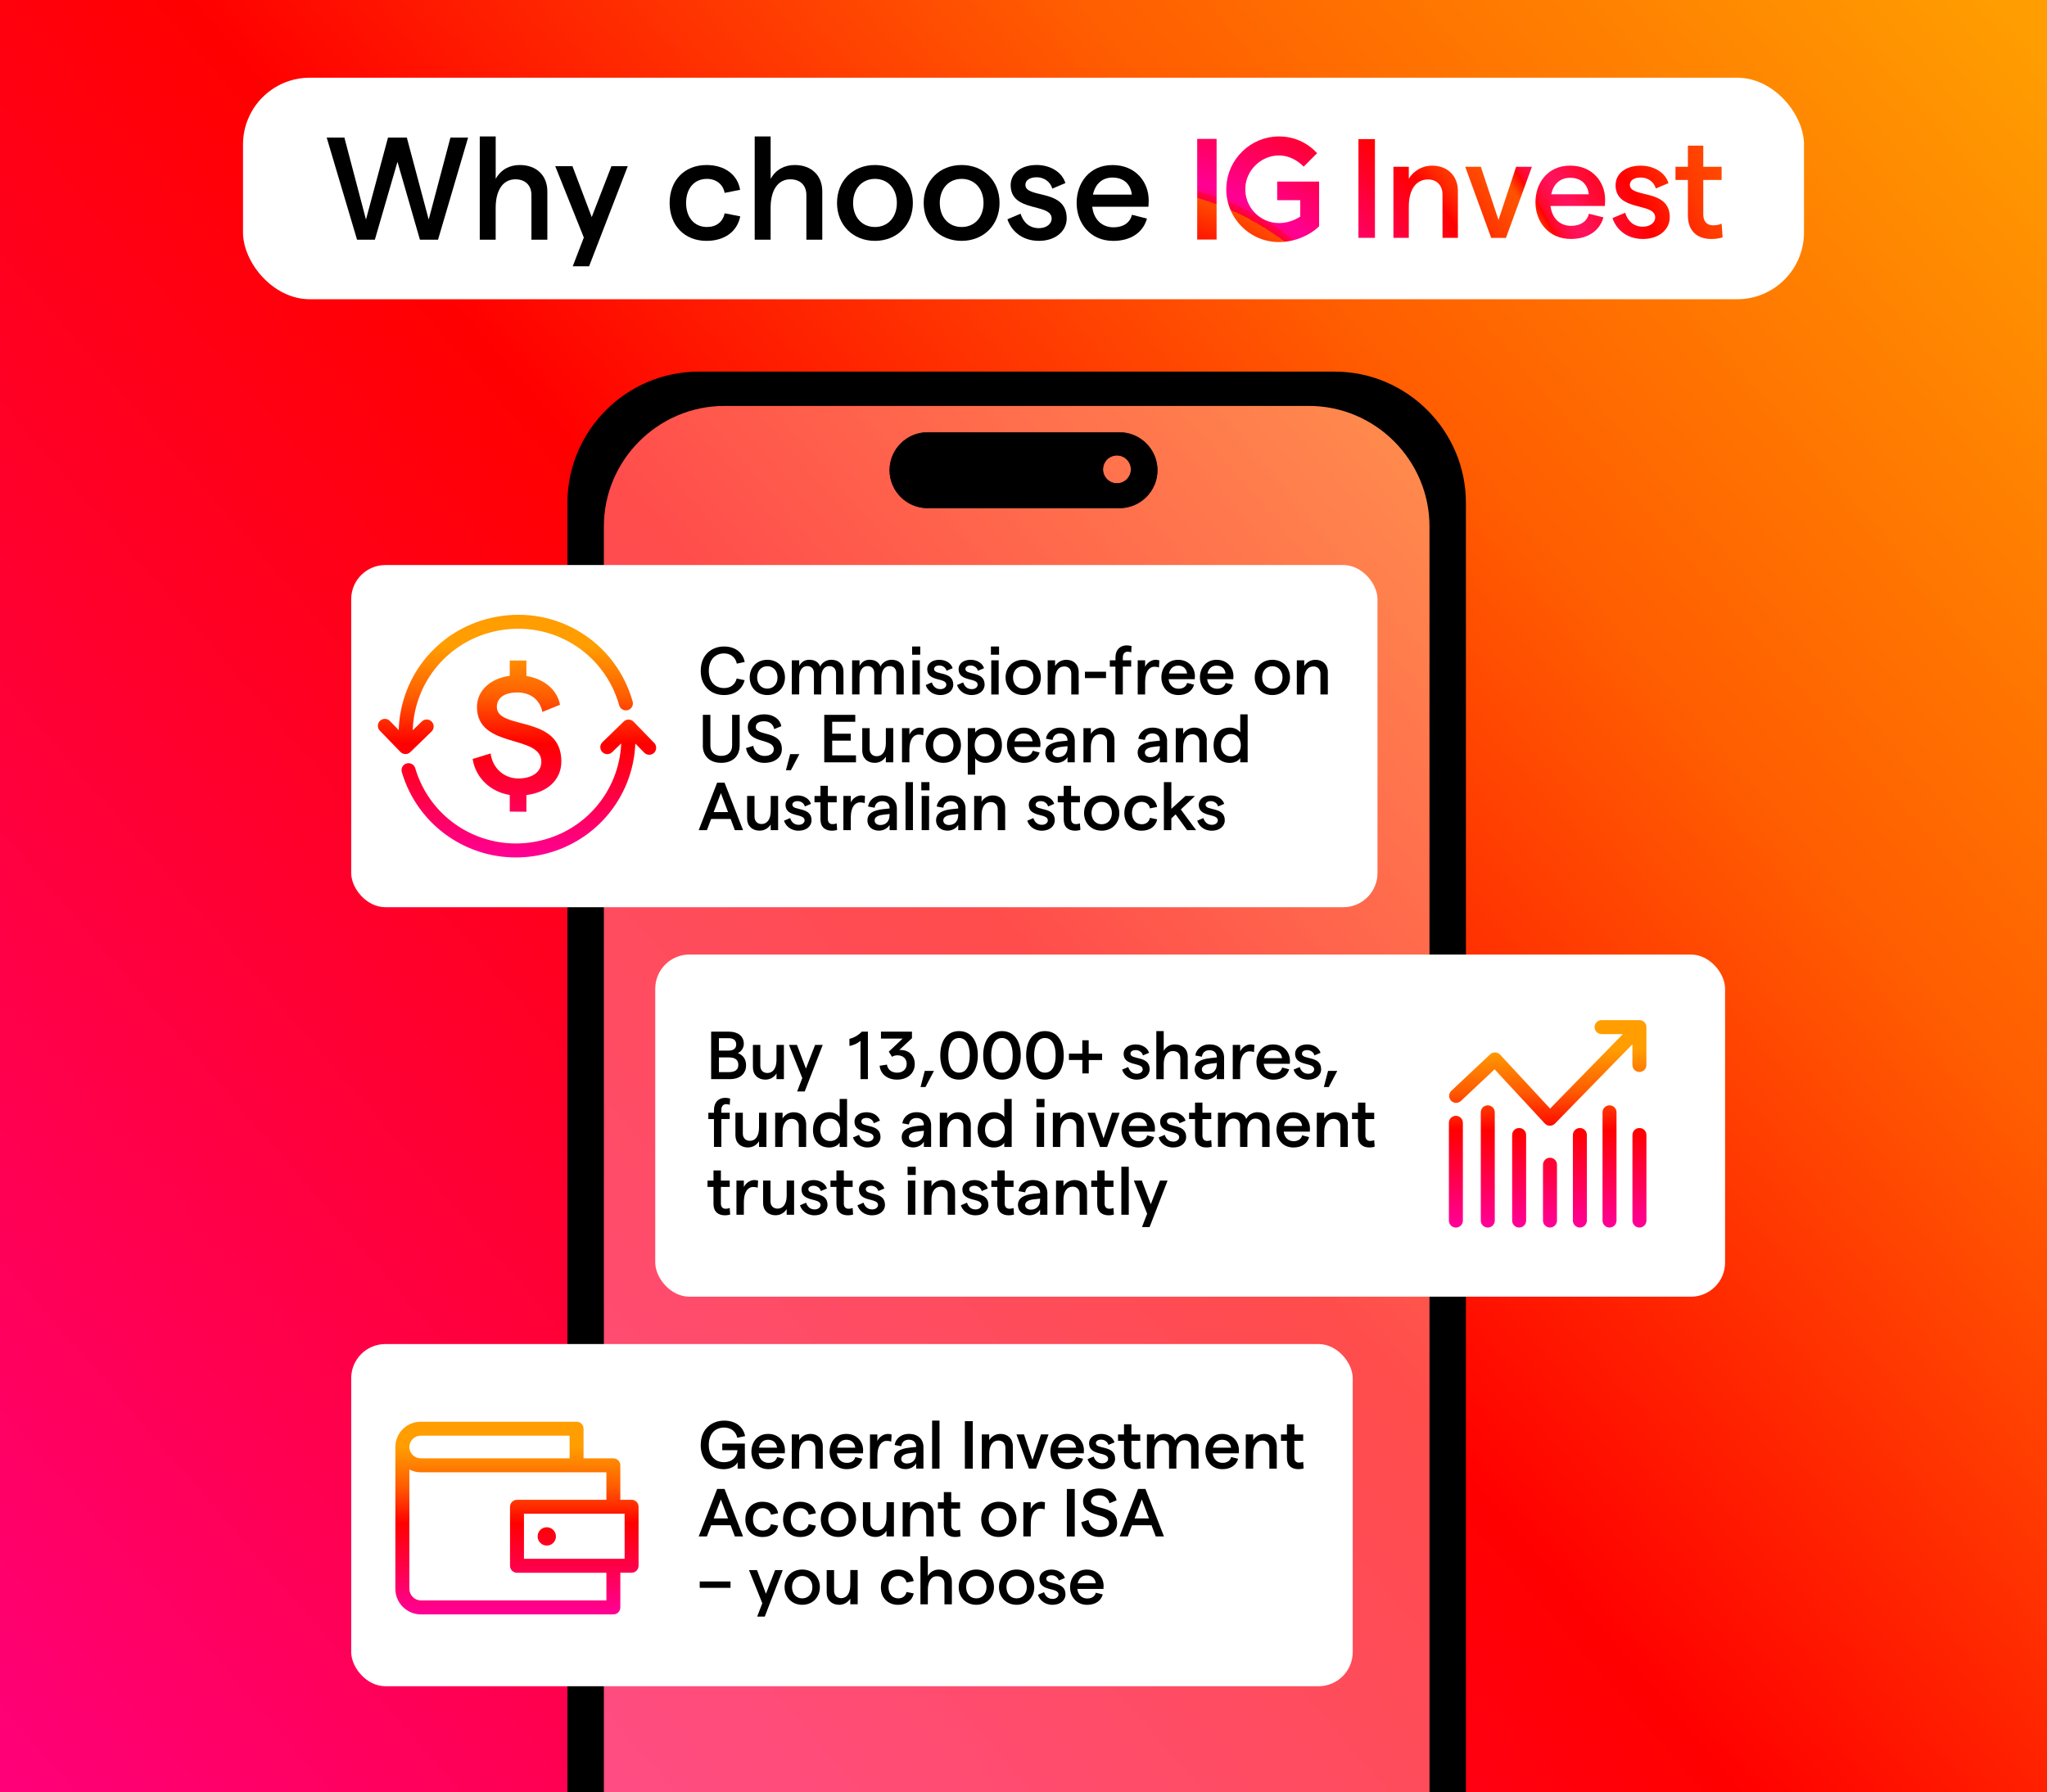 <?xml version="1.0" encoding="UTF-8"?>
<svg id="Layer_1" data-name="Layer 1" xmlns="http://www.w3.org/2000/svg" xmlns:xlink="http://www.w3.org/1999/xlink" viewBox="0 0 700 613">
  <rect x="0" y="0" width="700" height="613" fill="#333333" stroke="none"/>
  <defs>
    <style>
      .cls-1 {
        fill: none;
      }

      .cls-2 {
        stroke: #000;
        stroke-miterlimit: 22.93;
        stroke-width: .22px;
      }

      .cls-2, .cls-3 {
        fill-rule: evenodd;
      }

      .cls-4 {
        fill: url(#linear-gradient-8);
      }

      .cls-5 {
        fill: url(#linear-gradient-7);
      }

      .cls-6 {
        fill: url(#linear-gradient-5);
      }

      .cls-7 {
        fill: url(#linear-gradient-6);
      }

      .cls-8 {
        fill: url(#linear-gradient-9);
      }

      .cls-9 {
        fill: url(#linear-gradient-4);
      }

      .cls-10 {
        fill: url(#linear-gradient-3);
      }

      .cls-11 {
        fill: url(#linear-gradient-2);
      }

      .cls-12 {
        fill: url(#radial-gradient);
      }

      .cls-13 {
        fill: url(#linear-gradient);
      }

      .cls-14 {
        opacity: .3;
      }

      .cls-14, .cls-15 {
        fill: #fff;
      }

      .cls-16 {
        fill: url(#linear-gradient-10);
      }

      .cls-17 {
        fill: url(#linear-gradient-11);
      }

      .cls-18 {
        fill: url(#linear-gradient-12);
      }

      .cls-19 {
        fill: url(#linear-gradient-13);
      }

      .cls-20 {
        fill: url(#linear-gradient-14);
      }

      .cls-21 {
        clip-path: url(#clippath);
      }
    </style>
    <linearGradient id="linear-gradient" x1="-77.8" y1="676.62" x2="826.86" y2="-106.06" gradientUnits="userSpaceOnUse">
      <stop offset="0" stop-color="#ff0095"/>
      <stop offset=".46" stop-color="red"/>
      <stop offset=".65" stop-color="#ff5d01"/>
      <stop offset=".85" stop-color="#ff9d01"/>
    </linearGradient>
    <linearGradient id="linear-gradient-2" x1="497.86" y1="418.99" x2="497.86" y2="348.35" gradientUnits="userSpaceOnUse">
      <stop offset="0" stop-color="#ff0095"/>
      <stop offset=".46" stop-color="red"/>
      <stop offset=".65" stop-color="#ff5d01"/>
      <stop offset=".85" stop-color="#ff9d01"/>
    </linearGradient>
    <linearGradient id="linear-gradient-3" x1="519.49" y1="418.99" x2="519.49" y2="348.35" xlink:href="#linear-gradient-2"/>
    <linearGradient id="linear-gradient-4" x1="560.63" y1="418.99" x2="560.63" y2="348.35" xlink:href="#linear-gradient-2"/>
    <linearGradient id="linear-gradient-5" x1="540.26" y1="418.99" x2="540.26" y2="348.35" xlink:href="#linear-gradient-2"/>
    <linearGradient id="linear-gradient-6" x1="530.04" y1="418.99" x2="530.04" y2="348.35" xlink:href="#linear-gradient-2"/>
    <linearGradient id="linear-gradient-7" x1="508.77" y1="418.99" x2="508.77" y2="348.35" xlink:href="#linear-gradient-2"/>
    <linearGradient id="linear-gradient-8" x1="550.4" y1="418.99" x2="550.4" y2="348.35" xlink:href="#linear-gradient-2"/>
    <linearGradient id="linear-gradient-9" x1="529.28" y1="418.99" x2="529.28" y2="348.35" xlink:href="#linear-gradient-2"/>
    <linearGradient id="linear-gradient-10" x1="176.79" y1="293.2" x2="176.79" y2="208.63" xlink:href="#linear-gradient-2"/>
    <linearGradient id="linear-gradient-11" x1="172.81" y1="293.2" x2="172.81" y2="208.63" xlink:href="#linear-gradient-2"/>
    <linearGradient id="linear-gradient-12" x1="180.84" y1="293.2" x2="180.84" y2="208.63" xlink:href="#linear-gradient-2"/>
    <linearGradient id="linear-gradient-13" x1="176.79" y1="551.72" x2="176.79" y2="484.99" xlink:href="#linear-gradient-2"/>
    <linearGradient id="linear-gradient-14" x1="186.98" y1="551.72" x2="186.98" y2="484.99" xlink:href="#linear-gradient-2"/>
    <clipPath id="clippath">
      <path class="cls-1" d="M464.54,47.59h5.64v33.76h-5.64v-33.76ZM476.5,57.05h5.26v4.05c1.64-2.6,4.44-4.44,8.01-4.44,5.16,0,8.78,3.42,8.78,8.68v16.01h-5.26v-14.81c0-3.04-1.88-5.16-4.97-5.16-4.1,0-6.56,3.47-6.56,9.31v10.66h-5.26v-24.31ZM501.05,57.05h5.35l6.03,18.18,6.03-18.18h5.4l-8.87,24.31h-5.06l-8.87-24.31ZM548.8,70.45h-18.57c.48,4.2,3.18,6.8,7.04,6.8,3.18,0,5.45-1.5,6.08-4.15l4.97,1.25c-1.3,4.68-5.45,7.38-11.14,7.38-7.72,0-12.11-5.98-12.11-12.54s4.15-12.54,11.86-12.54,11.96,5.69,11.96,11.62c0,.72-.05,1.74-.1,2.17ZM543.3,66.45c-.34-3.28-2.51-5.64-6.37-5.64-3.33,0-5.69,2.03-6.46,5.64h12.83ZM551.4,74.6l4.34-1.83c.82,2.6,2.7,4.77,6.08,4.77,2.51,0,4.2-1.45,4.2-3.18,0-5.26-13.55-1.83-13.55-11.04,0-3.81,3.33-6.66,8.59-6.66,4.58,0,8.44,2.41,9.5,5.98l-4.34,1.83c-.63-2.41-2.89-3.76-5.11-3.76s-3.76.92-3.76,2.51c0,4.68,13.65,1.11,13.65,11.09,0,4.2-3.67,7.43-9.16,7.43-5.93,0-9.31-3.67-10.42-7.14ZM585.21,81.74c-4.58,0-8.01-2.51-8.01-8.05v-12.15h-4.24v-4.49h4.24v-7.23h5.26v7.23h6.27v4.49h-6.27v11.86c0,2.41,1.35,3.67,3.33,3.67.92,0,2.03-.14,2.94-.58l.34,4.68c-1.16.39-2.51.58-3.86.58ZM437.4,46.66c-.06,0-.12,0-.17,0-4.61.04-9,1.85-12.36,5.1-3.36,3.25-5.31,7.58-5.51,12.19-.21,4.97,1.57,9.68,5.01,13.27,3.44,3.59,8.07,5.57,13.03,5.57s10.33-2.07,13.69-5.4v-15.29h-14.34v6.37h7.89v5.6l-.09.06c-1.98,1.31-4.57,2.16-7.15,2.16-3.2,0-6.17-1.28-8.38-3.61-2.2-2.32-3.33-5.37-3.16-8.57.3-5.8,5.09-10.59,10.89-10.92,3.22-.19,6.3,1.14,8.75,3.49.09.08.19.19.3.32l4.6-4.6c-.1-.11-.2-.22-.3-.32-3.27-3.41-7.73-5.41-12.7-5.41M409.4,81.93h6.63v-34.42h-6.63v34.42Z"/>
    </clipPath>
    <radialGradient id="radial-gradient" cx="383.43" cy="156.77" fx="383.43" fy="156.77" r="232.04" gradientUnits="userSpaceOnUse">
      <stop offset="0" stop-color="red"/>
      <stop offset=".32" stop-color="red"/>
      <stop offset=".4" stop-color="#ff4c00"/>
      <stop offset=".4" stop-color="#ff3b00"/>
      <stop offset=".4" stop-color="#ff1000"/>
      <stop offset=".4" stop-color="red"/>
      <stop offset=".4" stop-color="#ff0006"/>
      <stop offset=".4" stop-color="#ff0031"/>
      <stop offset=".41" stop-color="#f05"/>
      <stop offset=".41" stop-color="#ff0071"/>
      <stop offset=".41" stop-color="#ff0085"/>
      <stop offset=".42" stop-color="#ff0091"/>
      <stop offset=".42" stop-color="#ff0095"/>
      <stop offset=".6" stop-color="red"/>
      <stop offset=".61" stop-color="#ff1200"/>
      <stop offset=".63" stop-color="#ff2e00"/>
      <stop offset=".66" stop-color="#ff4200"/>
      <stop offset=".68" stop-color="#ff4e00"/>
      <stop offset=".7" stop-color="#ff5200"/>
      <stop offset=".72" stop-color="red"/>
      <stop offset=".72" stop-color="#ff051c"/>
      <stop offset=".73" stop-color="#ff0b38"/>
      <stop offset=".74" stop-color="#ff0e4c"/>
      <stop offset=".75" stop-color="#ff1158"/>
      <stop offset=".76" stop-color="#ff125c"/>
      <stop offset=".85" stop-color="red"/>
      <stop offset=".86" stop-color="#ff0a00"/>
      <stop offset=".9" stop-color="#ff2600"/>
      <stop offset=".93" stop-color="#ff3a00"/>
      <stop offset=".97" stop-color="#ff4600"/>
      <stop offset="1" stop-color="#ff4a00"/>
    </radialGradient>
  </defs>
  <rect class="cls-13" y="0" width="700" height="613"/>
  <g>
    <g>
      <path class="cls-14" d="M236.18,137.07h223.84c18.97,0,34.38,15.4,34.38,34.38v441.55H201.8V171.45c0-18.97,15.4-34.38,34.38-34.38Z"/>
      <path class="cls-3" d="M206.5,613V180.06c0-22.67,18.55-41.22,41.22-41.22h199.89c22.67,0,41.22,18.55,41.22,41.22v432.94h12.46V171.97c0-24.67-20.19-44.86-44.86-44.86h-217.53c-24.67,0-44.86,20.18-44.86,44.86v441.03h12.46Z"/>
      <path class="cls-2" d="M317.17,147.93h65.67c7.09,0,12.9,5.8,12.9,12.9h0c0,7.1-5.8,12.9-12.9,12.9h-65.67c-7.09,0-12.9-5.8-12.9-12.9h0c0-7.09,5.8-12.9,12.9-12.9h0ZM381.96,155.7c2.67,0,4.84,2.17,4.84,4.84s-2.17,4.84-4.84,4.84-4.84-2.17-4.84-4.84,2.17-4.84,4.84-4.84h0Z"/>
    </g>
    <g>
      <g>
        <rect class="cls-15" x="224.07" y="326.48" width="365.84" height="117.03" rx="11.68" ry="11.68"/>
        <g>
          <path d="M243.18,352.86h6.12c3.02,0,5.06,1.51,5.06,4.17,0,1.51-1.02,2.71-2.04,3.18,1.58.58,2.81,1.9,2.81,4.11,0,2.99-2.16,4.78-5.54,4.78h-6.4v-16.24ZM249.14,359.33c1.74,0,2.62-.74,2.62-2.11s-.88-2.13-2.64-2.13h-3.27v4.24h3.29ZM249.26,366.7c2.18,0,3.22-.86,3.22-2.5s-1.04-2.53-3.22-2.53h-3.41v5.03h3.41Z"/>
          <path d="M268.07,369.09h-2.53v-1.95c-.77,1.25-2.13,2.13-3.83,2.13-2.5,0-4.24-1.65-4.24-4.17v-7.7h2.53v7.12c0,1.46.93,2.48,2.41,2.48,1.95,0,3.13-1.67,3.13-4.48v-5.13h2.53v11.69Z"/>
          <path d="M281.34,357.4l-6.15,15.91h-2.6l1.76-4.57-4.55-11.34h2.74l3.06,8.09,3.13-8.09h2.6Z"/>
          <path d="M294.26,355.99c-1.11.95-2.3,1.46-3.78,1.76v-2.44c1.55-.35,3.06-1.21,4.22-2.46h2.09v16.24h-2.53v-13.1Z"/>
          <path d="M300.8,364.52l2.5-.39c.23,1.67,1.6,2.76,3.46,2.76,1.97,0,3.29-1.18,3.29-2.99s-1.23-2.95-3.2-2.95c-.58,0-1.28.16-1.81.51l-1.11-1.76,4.75-4.48h-7.42v-2.37h10.6v2.25l-4.34,4.04c3.11-.19,5.29,1.72,5.29,4.82s-2.41,5.31-6.05,5.31c-3.29,0-5.66-1.88-5.96-4.75Z"/>
          <path d="M316.23,366.28h3.15l-2.9,5.52h-1.69l1.44-5.52Z"/>
          <path d="M321.54,360.97c0-4.99,2.32-8.3,6.42-8.3s6.42,3.32,6.42,8.3-2.34,8.3-6.42,8.3-6.42-3.32-6.42-8.3ZM331.63,360.97c0-3.66-1.28-5.94-3.66-5.94s-3.69,2.27-3.69,5.94,1.28,5.91,3.69,5.91,3.66-2.25,3.66-5.91Z"/>
          <path d="M336.22,360.97c0-4.99,2.32-8.3,6.42-8.3s6.42,3.32,6.42,8.3-2.34,8.3-6.42,8.3-6.42-3.32-6.42-8.3ZM346.31,360.97c0-3.66-1.28-5.94-3.66-5.94s-3.69,2.27-3.69,5.94,1.28,5.91,3.69,5.91,3.66-2.25,3.66-5.91Z"/>
          <path d="M350.91,360.97c0-4.99,2.32-8.3,6.42-8.3s6.42,3.32,6.42,8.3-2.34,8.3-6.42,8.3-6.42-3.32-6.42-8.3ZM360.99,360.97c0-3.66-1.28-5.94-3.66-5.94s-3.69,2.27-3.69,5.94,1.28,5.91,3.69,5.91,3.66-2.25,3.66-5.91Z"/>
          <path d="M376.88,362.57h-4.57v4.57h-2.18v-4.59h-4.59v-2.18h4.57v-4.57h2.18v4.59h4.59v2.18Z"/>
          <path d="M383.73,365.84l2.09-.88c.39,1.25,1.3,2.3,2.92,2.3,1.21,0,2.02-.7,2.02-1.53,0-2.53-6.52-.88-6.52-5.31,0-1.83,1.6-3.2,4.13-3.2,2.2,0,4.06,1.16,4.57,2.88l-2.09.88c-.3-1.16-1.39-1.81-2.46-1.81s-1.81.44-1.81,1.21c0,2.25,6.56.53,6.56,5.33,0,2.02-1.76,3.57-4.41,3.57-2.85,0-4.48-1.76-5.01-3.43Z"/>
          <path d="M395.42,352.67h2.53v6.75c.81-1.46,2.18-2.2,3.83-2.2,2.64,0,4.38,1.65,4.38,4.2v7.68h-2.53v-7.1c0-1.55-.97-2.5-2.55-2.5-1.95,0-3.13,1.69-3.13,4.55v5.06h-2.53v-16.42Z"/>
          <path d="M418.59,361.81v7.28h-2.48v-1.79c-.67,1.18-2.11,1.97-3.66,1.97-2.32,0-3.92-1.46-3.92-3.46,0-2.3,1.79-3.53,5.38-3.9l2.2-.23v-.16c0-1.44-1-2.32-2.53-2.32-1.41,0-2.41.83-2.57,2.23l-2.27-.42c.37-2.3,2.37-3.8,4.85-3.8,2.97,0,5.01,1.67,5.01,4.59ZM416.11,364.06v-.49l-2.23.26c-1.9.21-2.88.9-2.88,1.93,0,.93.77,1.58,1.95,1.58,1.97,0,3.13-1.37,3.15-3.27Z"/>
          <path d="M427.31,359.58c-1.72,0-3.22,1.53-3.22,5.15v4.36h-2.53v-11.69h2.53v2.23c.63-1.39,2.16-2.41,3.57-2.41.44,0,.95.07,1.3.21l-.14,2.44c-.42-.19-.97-.28-1.51-.28Z"/>
          <path d="M441.07,363.85h-8.93c.23,2.02,1.53,3.27,3.39,3.27,1.53,0,2.62-.72,2.92-1.99l2.39.6c-.63,2.25-2.62,3.55-5.36,3.55-3.71,0-5.82-2.88-5.82-6.03s1.99-6.03,5.71-6.03,5.75,2.74,5.75,5.59c0,.35-.02.83-.05,1.04ZM438.42,361.92c-.16-1.58-1.21-2.71-3.06-2.71-1.6,0-2.74.97-3.11,2.71h6.17Z"/>
          <path d="M442.37,365.84l2.09-.88c.39,1.25,1.3,2.3,2.92,2.3,1.21,0,2.02-.7,2.02-1.53,0-2.53-6.52-.88-6.52-5.31,0-1.83,1.6-3.2,4.13-3.2,2.2,0,4.06,1.16,4.57,2.88l-2.09.88c-.3-1.16-1.39-1.81-2.46-1.81s-1.81.44-1.81,1.21c0,2.25,6.56.53,6.56,5.33,0,2.02-1.76,3.57-4.41,3.57-2.85,0-4.48-1.76-5.01-3.43Z"/>
          <path d="M454.15,366.28h3.15l-2.9,5.52h-1.69l1.44-5.52Z"/>
          <path d="M244.16,382.76h-1.93v-2.16h1.93v-1c0-2.64,1.62-4.11,3.85-4.11.58,0,1.16.09,1.67.26l-.14,2.13c-.42-.16-.81-.23-1.21-.23-1,0-1.65.74-1.65,1.9v1.04h2.85v2.16h-2.85v9.53h-2.53v-9.53Z"/>
          <path d="M262.09,392.29h-2.53v-1.95c-.77,1.25-2.13,2.13-3.83,2.13-2.5,0-4.24-1.65-4.24-4.17v-7.7h2.53v7.12c0,1.46.93,2.48,2.41,2.48,1.95,0,3.13-1.67,3.13-4.48v-5.13h2.53v11.69Z"/>
          <path d="M265.08,380.6h2.53v1.95c.79-1.25,2.13-2.13,3.85-2.13,2.48,0,4.22,1.65,4.22,4.17v7.7h-2.53v-7.12c0-1.46-.9-2.48-2.39-2.48-1.97,0-3.15,1.67-3.15,4.48v5.13h-2.53v-11.69Z"/>
          <path d="M278.02,386.44c0-3.53,2.02-6.03,5.54-6.03,1.51,0,2.88.67,3.57,1.65v-6.19h2.53v16.42h-2.53v-1.48c-.56.97-1.97,1.67-3.53,1.67-3.57,0-5.59-2.5-5.59-6.03ZM287.32,386.44c0-2.32-1.35-3.83-3.39-3.83s-3.39,1.51-3.39,3.83,1.35,3.83,3.39,3.83,3.39-1.53,3.39-3.83Z"/>
          <path d="M291.69,389.04l2.09-.88c.39,1.25,1.3,2.3,2.92,2.3,1.21,0,2.02-.7,2.02-1.53,0-2.53-6.52-.88-6.52-5.31,0-1.83,1.6-3.2,4.13-3.2,2.2,0,4.06,1.16,4.57,2.88l-2.09.88c-.3-1.16-1.39-1.81-2.46-1.81s-1.81.44-1.81,1.21c0,2.25,6.56.53,6.56,5.33,0,2.02-1.76,3.57-4.41,3.57-2.85,0-4.48-1.76-5.01-3.43Z"/>
          <path d="M318.41,385v7.28h-2.48v-1.79c-.67,1.18-2.11,1.97-3.66,1.97-2.32,0-3.92-1.46-3.92-3.46,0-2.3,1.79-3.53,5.38-3.9l2.2-.23v-.16c0-1.44-1-2.32-2.53-2.32-1.41,0-2.41.83-2.57,2.23l-2.27-.42c.37-2.3,2.37-3.8,4.85-3.8,2.97,0,5.01,1.67,5.01,4.59ZM315.92,387.25v-.49l-2.23.26c-1.9.21-2.88.9-2.88,1.93,0,.93.77,1.58,1.95,1.58,1.97,0,3.13-1.37,3.15-3.27Z"/>
          <path d="M321.38,380.6h2.53v1.95c.79-1.25,2.13-2.13,3.85-2.13,2.48,0,4.22,1.65,4.22,4.17v7.7h-2.53v-7.12c0-1.46-.9-2.48-2.39-2.48-1.97,0-3.15,1.67-3.15,4.48v5.13h-2.53v-11.69Z"/>
          <path d="M334.32,386.44c0-3.53,2.02-6.03,5.54-6.03,1.51,0,2.88.67,3.57,1.65v-6.19h2.53v16.42h-2.53v-1.48c-.56.97-1.97,1.67-3.53,1.67-3.57,0-5.59-2.5-5.59-6.03ZM343.62,386.44c0-2.32-1.35-3.83-3.39-3.83s-3.39,1.51-3.39,3.83,1.35,3.83,3.39,3.83,3.39-1.53,3.39-3.83Z"/>
          <path d="M357.19,375.87v2.81h-2.78v-2.81h2.78ZM354.52,380.6h2.53v11.69h-2.53v-11.69Z"/>
          <path d="M360.04,380.6h2.53v1.95c.79-1.25,2.13-2.13,3.85-2.13,2.48,0,4.22,1.65,4.22,4.17v7.7h-2.53v-7.12c0-1.46-.9-2.48-2.39-2.48-1.97,0-3.15,1.67-3.15,4.48v5.13h-2.53v-11.69Z"/>
          <path d="M371.9,380.6h2.57l2.9,8.74,2.9-8.74h2.6l-4.27,11.69h-2.44l-4.27-11.69Z"/>
          <path d="M394.91,387.05h-8.93c.23,2.02,1.53,3.27,3.39,3.27,1.53,0,2.62-.72,2.92-1.99l2.39.6c-.63,2.25-2.62,3.55-5.36,3.55-3.71,0-5.82-2.88-5.82-6.03s1.99-6.03,5.71-6.03,5.75,2.74,5.75,5.59c0,.35-.02.83-.05,1.04ZM392.26,385.12c-.16-1.58-1.21-2.71-3.06-2.71-1.6,0-2.74.97-3.11,2.71h6.17Z"/>
          <path d="M396.21,389.04l2.09-.88c.39,1.25,1.3,2.3,2.92,2.3,1.21,0,2.02-.7,2.02-1.53,0-2.53-6.52-.88-6.52-5.31,0-1.83,1.6-3.2,4.13-3.2,2.2,0,4.06,1.16,4.57,2.88l-2.09.88c-.3-1.16-1.39-1.81-2.46-1.81s-1.81.44-1.81,1.21c0,2.25,6.56.53,6.56,5.33,0,2.02-1.76,3.57-4.41,3.57-2.85,0-4.48-1.76-5.01-3.43Z"/>
          <path d="M412.51,392.47c-2.2,0-3.85-1.21-3.85-3.87v-5.84h-2.04v-2.16h2.04v-3.48h2.53v3.48h3.02v2.16h-3.02v5.71c0,1.16.65,1.76,1.6,1.76.44,0,.97-.07,1.41-.28l.16,2.25c-.56.19-1.21.28-1.86.28Z"/>
          <path d="M416.5,380.6h2.53v1.97c.63-1.28,1.74-2.16,3.43-2.16,1.88,0,3.22.81,3.71,2.32.63-1.28,2.02-2.32,3.85-2.32,2.5,0,4.13,1.62,4.13,3.99v7.89h-2.53v-7.26c0-1.46-.83-2.44-2.32-2.44-1.74,0-2.74,1.53-2.74,3.78v5.91h-2.5v-7.26c0-1.46-.81-2.44-2.3-2.44-1.74,0-2.74,1.55-2.74,3.78v5.91h-2.53v-11.69Z"/>
          <path d="M447.91,387.05h-8.93c.23,2.02,1.53,3.27,3.39,3.27,1.53,0,2.62-.72,2.92-1.99l2.39.6c-.63,2.25-2.62,3.55-5.36,3.55-3.71,0-5.82-2.88-5.82-6.03s1.99-6.03,5.71-6.03,5.75,2.74,5.75,5.59c0,.35-.02.83-.05,1.04ZM445.27,385.12c-.16-1.58-1.21-2.71-3.06-2.71-1.6,0-2.74.97-3.11,2.71h6.17Z"/>
          <path d="M450.3,380.6h2.53v1.95c.79-1.25,2.13-2.13,3.85-2.13,2.48,0,4.22,1.65,4.22,4.17v7.7h-2.53v-7.12c0-1.46-.9-2.48-2.39-2.48-1.97,0-3.15,1.67-3.15,4.48v5.13h-2.53v-11.69Z"/>
          <path d="M468.23,392.47c-2.2,0-3.85-1.21-3.85-3.87v-5.84h-2.04v-2.16h2.04v-3.48h2.53v3.48h3.02v2.16h-3.02v5.71c0,1.16.65,1.76,1.6,1.76.44,0,.97-.07,1.41-.28l.16,2.25c-.56.19-1.21.28-1.86.28Z"/>
          <path d="M247.84,415.67c-2.2,0-3.85-1.21-3.85-3.87v-5.84h-2.04v-2.16h2.04v-3.48h2.53v3.48h3.02v2.16h-3.02v5.71c0,1.16.65,1.76,1.6,1.76.44,0,.97-.07,1.41-.28l.16,2.25c-.56.19-1.21.28-1.86.28Z"/>
          <path d="M257.59,405.97c-1.72,0-3.22,1.53-3.22,5.15v4.36h-2.53v-11.69h2.53v2.23c.63-1.39,2.16-2.41,3.57-2.41.44,0,.95.07,1.3.21l-.14,2.44c-.42-.19-.97-.28-1.51-.28Z"/>
          <path d="M271.55,415.48h-2.53v-1.95c-.77,1.25-2.13,2.13-3.83,2.13-2.5,0-4.24-1.65-4.24-4.17v-7.7h2.53v7.12c0,1.46.93,2.48,2.41,2.48,1.95,0,3.13-1.67,3.13-4.48v-5.13h2.53v11.69Z"/>
          <path d="M273.57,412.24l2.09-.88c.39,1.25,1.3,2.3,2.92,2.3,1.21,0,2.02-.7,2.02-1.53,0-2.53-6.52-.88-6.52-5.31,0-1.83,1.6-3.2,4.13-3.2,2.2,0,4.06,1.16,4.57,2.88l-2.09.88c-.3-1.16-1.39-1.81-2.46-1.81s-1.81.44-1.81,1.21c0,2.25,6.56.53,6.56,5.33,0,2.02-1.76,3.57-4.41,3.57-2.85,0-4.48-1.76-5.01-3.43Z"/>
          <path d="M289.88,415.67c-2.2,0-3.85-1.21-3.85-3.87v-5.84h-2.04v-2.16h2.04v-3.48h2.53v3.48h3.02v2.16h-3.02v5.71c0,1.16.65,1.76,1.6,1.76.44,0,.97-.07,1.41-.28l.16,2.25c-.56.19-1.21.28-1.86.28Z"/>
          <path d="M293.22,412.24l2.09-.88c.39,1.25,1.3,2.3,2.92,2.3,1.21,0,2.02-.7,2.02-1.53,0-2.53-6.52-.88-6.52-5.31,0-1.83,1.6-3.2,4.13-3.2,2.2,0,4.06,1.16,4.57,2.88l-2.09.88c-.3-1.16-1.39-1.81-2.46-1.81s-1.81.44-1.81,1.21c0,2.25,6.56.53,6.56,5.33,0,2.02-1.76,3.57-4.41,3.57-2.85,0-4.48-1.76-5.01-3.43Z"/>
          <path d="M313.14,399.06v2.81h-2.78v-2.81h2.78ZM310.47,403.79h2.53v11.69h-2.53v-11.69Z"/>
          <path d="M316,403.79h2.53v1.95c.79-1.25,2.13-2.13,3.85-2.13,2.48,0,4.22,1.65,4.22,4.17v7.7h-2.53v-7.12c0-1.46-.9-2.48-2.39-2.48-1.97,0-3.15,1.67-3.15,4.48v5.13h-2.53v-11.69Z"/>
          <path d="M328.59,412.24l2.09-.88c.39,1.25,1.3,2.3,2.92,2.3,1.21,0,2.02-.7,2.02-1.53,0-2.53-6.52-.88-6.52-5.31,0-1.83,1.6-3.2,4.13-3.2,2.2,0,4.06,1.16,4.57,2.88l-2.09.88c-.3-1.16-1.39-1.81-2.46-1.81s-1.81.44-1.81,1.21c0,2.25,6.56.53,6.56,5.33,0,2.02-1.76,3.57-4.41,3.57-2.85,0-4.48-1.76-5.01-3.43Z"/>
          <path d="M344.9,415.67c-2.2,0-3.85-1.21-3.85-3.87v-5.84h-2.04v-2.16h2.04v-3.48h2.53v3.48h3.02v2.16h-3.02v5.71c0,1.16.65,1.76,1.6,1.76.44,0,.97-.07,1.41-.28l.16,2.25c-.56.19-1.21.28-1.86.28Z"/>
          <path d="M358.16,408.2v7.28h-2.48v-1.79c-.67,1.18-2.11,1.97-3.66,1.97-2.32,0-3.92-1.46-3.92-3.46,0-2.3,1.79-3.53,5.38-3.9l2.2-.23v-.16c0-1.44-1-2.32-2.53-2.32-1.41,0-2.41.83-2.57,2.23l-2.27-.42c.37-2.3,2.37-3.8,4.85-3.8,2.97,0,5.01,1.67,5.01,4.59ZM355.68,410.45v-.49l-2.23.26c-1.9.21-2.88.9-2.88,1.93,0,.93.77,1.58,1.95,1.58,1.97,0,3.13-1.37,3.15-3.27Z"/>
          <path d="M361.13,403.79h2.53v1.95c.79-1.25,2.13-2.13,3.85-2.13,2.48,0,4.22,1.65,4.22,4.17v7.7h-2.53v-7.12c0-1.46-.9-2.48-2.39-2.48-1.97,0-3.15,1.67-3.15,4.48v5.13h-2.53v-11.69Z"/>
          <path d="M379.06,415.67c-2.2,0-3.85-1.21-3.85-3.87v-5.84h-2.04v-2.16h2.04v-3.48h2.53v3.48h3.02v2.16h-3.02v5.71c0,1.16.65,1.76,1.6,1.76.44,0,.97-.07,1.41-.28l.16,2.25c-.56.19-1.21.28-1.86.28Z"/>
          <path d="M383.47,399.06h2.53v16.42h-2.53v-16.42Z"/>
          <path d="M399.27,403.79l-6.15,15.91h-2.6l1.76-4.57-4.55-11.34h2.74l3.06,8.09,3.13-8.09h2.6Z"/>
        </g>
        <g>
          <path class="cls-11" d="M497.86,381.64c-1.32,0-2.39,1.07-2.39,2.39v33.45c0,1.32,1.07,2.39,2.39,2.39s2.39-1.07,2.39-2.39v-33.45c0-1.32-1.07-2.39-2.39-2.39Z"/>
          <path class="cls-10" d="M519.49,385.81c-1.32,0-2.39,1.07-2.39,2.39v29.27c0,1.32,1.07,2.39,2.39,2.39s2.39-1.07,2.39-2.39v-29.27c0-1.32-1.07-2.39-2.39-2.39Z"/>
          <path class="cls-9" d="M560.63,385.81c-1.32,0-2.39,1.07-2.39,2.39v29.27c0,1.32,1.07,2.39,2.39,2.39s2.39-1.07,2.39-2.39v-29.27c0-1.32-1.07-2.39-2.39-2.39Z"/>
          <path class="cls-6" d="M540.26,385.81c-1.32,0-2.39,1.07-2.39,2.39v29.27c0,1.32,1.07,2.39,2.39,2.39s2.39-1.07,2.39-2.39v-29.27c0-1.32-1.07-2.39-2.39-2.39Z"/>
          <path class="cls-7" d="M530.04,395.98c-1.32,0-2.39,1.07-2.39,2.39v19.1c0,1.32,1.07,2.39,2.39,2.39s2.39-1.07,2.39-2.39v-19.1c0-1.32-1.07-2.39-2.39-2.39Z"/>
          <path class="cls-5" d="M508.77,378.05c-1.32,0-2.39,1.07-2.39,2.39v37.03c0,1.32,1.07,2.39,2.39,2.39s2.39-1.07,2.39-2.39v-37.03c0-1.32-1.07-2.39-2.39-2.39Z"/>
          <path class="cls-4" d="M550.4,378.05c-1.32,0-2.39,1.07-2.39,2.39v37.03c0,1.32,1.07,2.39,2.39,2.39s2.39-1.07,2.39-2.39v-37.03c0-1.32-1.07-2.39-2.39-2.39Z"/>
          <path class="cls-8" d="M563.01,351.27s0-.02,0-.03c0-.31-.07-.6-.18-.87,0,0,0,0,0,0-.12-.29-.31-.56-.53-.78,0,0,0,0,0,0,0,0-.01,0-.02-.01-.22-.21-.48-.38-.76-.49-.02,0-.04-.01-.05-.02-.26-.1-.54-.16-.83-.16h-12.95c-1.32,0-2.39,1.07-2.39,2.39s1.07,2.39,2.39,2.39h7.28l-24.89,25.48-17.1-18.45c-.43-.47-1.03-.74-1.67-.76-.62-.02-1.25.21-1.72.65l-13.28,12.48c-.96.9-1.01,2.41-.11,3.37.9.96,2.41,1.01,3.37.11l11.53-10.83,17.17,18.53c.44.48,1.07.76,1.72.76h.03c.64,0,1.26-.26,1.71-.72l26.5-27.14v7.09c0,1.32,1.07,2.39,2.39,2.39s2.39-1.07,2.39-2.39v-12.95s0-.01,0-.02Z"/>
        </g>
      </g>
      <g>
        <g>
          <rect class="cls-15" x="120.1" y="193.26" width="350.95" height="117.03" rx="11.68" ry="11.68"/>
          <g>
            <path class="cls-16" d="M180.01,277.63v-5.69c7.3-.92,11.95-5.29,11.95-11.49,0-16.2-22.06-10.57-22.06-18.67,0-3.1,2.64-4.94,7.01-4.94,4.6,0,7.76,2.59,8.56,6.67l6.03-2.47c-.98-5.17-5.46-8.85-11.49-9.83v-5.29h-5.69v5.23c-6.55.86-11.21,5-11.21,10.63,0,14.48,22.01,9.25,22.01,18.79,0,3.45-3.1,5.69-7.87,5.69s-8.79-3.39-9.48-8.56l-6.15,1.9c1.03,6.49,6.15,11.26,12.7,12.3v5.69l5.69.06Z"/>
            <path class="cls-17" d="M138.65,257.92c.62,0,1.22-.24,1.66-.67l7.27-7.06c.94-.92.97-2.43.05-3.38-.92-.94-2.43-.97-3.38-.05l-3.12,3.03c.53-16.71,12.48-30.97,29.37-34.12,18.41-3.42,36.15,7.55,41.24,25.56.36,1.27,1.67,2.02,2.95,1.65,1.27-.36,2.01-1.68,1.65-2.95-5.77-20.39-25.85-32.83-46.7-28.95-19.16,3.57-32.74,19.77-33.29,38.74l-3.03-3.13c-.92-.94-2.43-.97-3.38-.05-.94.92-.97,2.43-.05,3.38l7.06,7.28c.44.45,1.04.71,1.68.72h.04Z"/>
            <path class="cls-18" d="M223.71,254.11l-7.06-7.27c-.92-.94-2.43-.97-3.37-.05l-7.27,7.06c-.95.92-.97,2.43-.05,3.37.92.95,2.43.97,3.37.05l3.11-3.01c-.75,16.49-12.62,30.5-29.34,33.62-18.2,3.38-35.87-7.41-41.11-25.14-.37-1.27-1.7-1.98-2.97-1.61-1.26.37-1.99,1.7-1.61,2.97,5.21,17.6,21.24,29.18,39,29.18,2.5,0,5.03-.23,7.57-.7,19.01-3.54,32.52-19.5,33.28-38.27l3.04,3.13c.47.48,1.09.72,1.71.72s1.2-.22,1.66-.67c.94-.92.97-2.43.05-3.38Z"/>
          </g>
        </g>
        <g>
          <path d="M239.63,229.42c0-5.54,3.83-8.3,7.98-8.3,3.76,0,6.47,2.06,7.05,5.29l-2.69.58c-.46-2.18-2.11-3.5-4.36-3.5-2.97,0-5.22,2.09-5.22,5.94s2.23,5.91,5.22,5.91c2.27,0,3.8-1.23,4.31-3.27l2.71.58c-.79,3.13-3.39,5.08-7.03,5.08-4.2,0-7.98-2.76-7.98-8.3Z"/>
          <path d="M256.37,231.7c0-3.5,2.5-6.03,6.03-6.03s6.03,2.53,6.03,6.03-2.53,6.03-6.03,6.03-6.03-2.53-6.03-6.03ZM265.88,231.7c0-2.25-1.41-3.83-3.48-3.83s-3.48,1.58-3.48,3.83,1.39,3.83,3.48,3.83,3.48-1.58,3.48-3.83Z"/>
          <path d="M270.78,225.85h2.53v1.97c.63-1.28,1.74-2.16,3.43-2.16,1.88,0,3.22.81,3.71,2.32.63-1.28,2.02-2.32,3.85-2.32,2.5,0,4.13,1.62,4.13,3.99v7.89h-2.53v-7.26c0-1.46-.83-2.44-2.32-2.44-1.74,0-2.74,1.53-2.74,3.78v5.91h-2.5v-7.26c0-1.46-.81-2.44-2.3-2.44-1.74,0-2.74,1.55-2.74,3.78v5.91h-2.53v-11.69Z"/>
          <path d="M291.4,225.85h2.53v1.97c.63-1.28,1.74-2.16,3.43-2.16,1.88,0,3.22.81,3.71,2.32.63-1.28,2.02-2.32,3.85-2.32,2.5,0,4.13,1.62,4.13,3.99v7.89h-2.53v-7.26c0-1.46-.83-2.44-2.32-2.44-1.74,0-2.74,1.53-2.74,3.78v5.91h-2.5v-7.26c0-1.46-.81-2.44-2.3-2.44-1.74,0-2.74,1.55-2.74,3.78v5.91h-2.53v-11.69Z"/>
          <path d="M314.69,221.12v2.81h-2.78v-2.81h2.78ZM312.02,225.85h2.53v11.69h-2.53v-11.69Z"/>
          <path d="M316.57,234.29l2.09-.88c.39,1.25,1.3,2.3,2.92,2.3,1.21,0,2.02-.7,2.02-1.53,0-2.53-6.52-.88-6.52-5.31,0-1.83,1.6-3.2,4.13-3.2,2.2,0,4.06,1.16,4.57,2.88l-2.09.88c-.3-1.16-1.39-1.81-2.46-1.81s-1.81.44-1.81,1.21c0,2.25,6.56.53,6.56,5.33,0,2.02-1.76,3.57-4.41,3.57-2.85,0-4.48-1.76-5.01-3.43Z"/>
          <path d="M327.29,234.29l2.09-.88c.39,1.25,1.3,2.3,2.92,2.3,1.21,0,2.02-.7,2.02-1.53,0-2.53-6.52-.88-6.52-5.31,0-1.83,1.6-3.2,4.13-3.2,2.2,0,4.06,1.16,4.57,2.88l-2.09.88c-.3-1.16-1.39-1.81-2.46-1.81s-1.81.44-1.81,1.21c0,2.25,6.56.53,6.56,5.33,0,2.02-1.76,3.57-4.41,3.57-2.85,0-4.48-1.76-5.01-3.43Z"/>
          <path d="M341.64,221.12v2.81h-2.78v-2.81h2.78ZM338.98,225.85h2.53v11.69h-2.53v-11.69Z"/>
          <path d="M343.87,231.7c0-3.5,2.5-6.03,6.03-6.03s6.03,2.53,6.03,6.03-2.53,6.03-6.03,6.03-6.03-2.53-6.03-6.03ZM353.38,231.7c0-2.25-1.41-3.83-3.48-3.83s-3.48,1.58-3.48,3.83,1.39,3.83,3.48,3.83,3.48-1.58,3.48-3.83Z"/>
          <path d="M358.27,225.85h2.53v1.95c.79-1.25,2.13-2.13,3.85-2.13,2.48,0,4.22,1.65,4.22,4.17v7.7h-2.53v-7.12c0-1.46-.9-2.48-2.39-2.48-1.97,0-3.15,1.67-3.15,4.48v5.13h-2.53v-11.69Z"/>
          <path d="M371.01,229.75h7.21v2.18h-7.21v-2.18Z"/>
          <path d="M381.45,228.01h-1.93v-2.16h1.93v-1c0-2.64,1.62-4.11,3.85-4.11.58,0,1.16.09,1.67.26l-.14,2.13c-.42-.16-.81-.23-1.21-.23-1,0-1.65.74-1.65,1.9v1.04h2.85v2.16h-2.85v9.53h-2.53v-9.53Z"/>
          <path d="M394.81,228.03c-1.72,0-3.22,1.53-3.22,5.15v4.36h-2.53v-11.69h2.53v2.23c.63-1.39,2.16-2.41,3.57-2.41.44,0,.95.07,1.3.21l-.14,2.44c-.42-.19-.97-.28-1.51-.28Z"/>
          <path d="M408.56,232.3h-8.93c.23,2.02,1.53,3.27,3.39,3.27,1.53,0,2.62-.72,2.92-1.99l2.39.6c-.63,2.25-2.62,3.55-5.36,3.55-3.71,0-5.82-2.88-5.82-6.03s1.99-6.03,5.71-6.03,5.75,2.74,5.75,5.59c0,.35-.02.83-.05,1.04ZM405.92,230.37c-.16-1.58-1.21-2.71-3.06-2.71-1.6,0-2.74.97-3.11,2.71h6.17Z"/>
          <path d="M421.74,232.3h-8.93c.23,2.02,1.53,3.27,3.39,3.27,1.53,0,2.62-.72,2.92-1.99l2.39.6c-.63,2.25-2.62,3.55-5.36,3.55-3.71,0-5.82-2.88-5.82-6.03s1.99-6.03,5.71-6.03,5.75,2.74,5.75,5.59c0,.35-.02.83-.05,1.04ZM419.09,230.37c-.16-1.58-1.21-2.71-3.06-2.71-1.6,0-2.74.97-3.11,2.71h6.17Z"/>
          <path d="M429.07,231.7c0-3.5,2.5-6.03,6.03-6.03s6.03,2.53,6.03,6.03-2.53,6.03-6.03,6.03-6.03-2.53-6.03-6.03ZM438.58,231.7c0-2.25-1.41-3.83-3.48-3.83s-3.48,1.58-3.48,3.83,1.39,3.83,3.48,3.83,3.48-1.58,3.48-3.83Z"/>
          <path d="M443.47,225.85h2.53v1.95c.79-1.25,2.13-2.13,3.85-2.13,2.48,0,4.22,1.65,4.22,4.17v7.7h-2.53v-7.12c0-1.46-.9-2.48-2.39-2.48-1.97,0-3.15,1.67-3.15,4.48v5.13h-2.53v-11.69Z"/>
          <path d="M240.35,254.96v-10.46h2.57v10.51c0,2.27,1.51,3.53,3.73,3.53s3.71-1.25,3.71-3.53v-10.51h2.57v10.46c0,3.83-2.55,5.96-6.29,5.96s-6.31-2.13-6.31-5.96Z"/>
          <path d="M255.12,255.87l2.48-.77c.28,2.09,1.88,3.46,3.83,3.46s3.18-.9,3.18-2.3c0-3.85-8.88-1.74-8.88-7.58,0-2.57,2.39-4.36,5.57-4.36s5.43,1.62,5.89,4.06l-2.44,1c-.32-1.65-1.6-2.69-3.46-2.69s-2.83.74-2.83,1.99c0,3.27,8.91,1,8.91,7.54,0,2.83-2.39,4.71-6.03,4.71-3.15,0-5.75-2.09-6.22-5.06Z"/>
          <path d="M270.2,257.93h3.15l-2.9,5.52h-1.69l1.44-5.52Z"/>
          <path d="M281.87,244.5h10.6v2.37h-7.89v4.08h6.35v2.37h-6.35v5.03h8.14v2.39h-10.85v-16.24Z"/>
          <path d="M305.46,260.74h-2.53v-1.95c-.77,1.25-2.13,2.13-3.83,2.13-2.5,0-4.24-1.65-4.24-4.17v-7.7h2.53v7.12c0,1.46.93,2.48,2.41,2.48,1.95,0,3.13-1.67,3.13-4.48v-5.13h2.53v11.69Z"/>
          <path d="M314.2,251.23c-1.72,0-3.22,1.53-3.22,5.15v4.36h-2.53v-11.69h2.53v2.23c.63-1.39,2.16-2.41,3.57-2.41.44,0,.95.07,1.3.21l-.14,2.44c-.42-.19-.97-.28-1.51-.28Z"/>
          <path d="M316.55,254.89c0-3.5,2.5-6.03,6.03-6.03s6.03,2.53,6.03,6.03-2.53,6.03-6.03,6.03-6.03-2.53-6.03-6.03ZM326.06,254.89c0-2.25-1.41-3.83-3.48-3.83s-3.48,1.58-3.48,3.83,1.39,3.83,3.48,3.83,3.48-1.58,3.48-3.83Z"/>
          <path d="M330.95,249.05h2.53v1.48c.65-.95,2.02-1.67,3.64-1.67,3.46,0,5.5,2.5,5.5,6.03s-2.13,6.03-5.64,6.03c-1.41,0-2.78-.6-3.5-1.53v5.57h-2.53v-15.91ZM340.09,254.89c0-2.32-1.35-3.83-3.39-3.83s-3.39,1.51-3.39,3.83,1.35,3.83,3.39,3.83,3.39-1.53,3.39-3.83Z"/>
          <path d="M355.75,255.5h-8.93c.23,2.02,1.53,3.27,3.39,3.27,1.53,0,2.62-.72,2.92-1.99l2.39.6c-.63,2.25-2.62,3.55-5.36,3.55-3.71,0-5.82-2.88-5.82-6.03s1.99-6.03,5.71-6.03,5.75,2.74,5.75,5.59c0,.35-.02.83-.05,1.04ZM353.1,253.57c-.16-1.58-1.21-2.71-3.06-2.71-1.6,0-2.74.97-3.11,2.71h6.17Z"/>
          <path d="M367.53,253.46v7.28h-2.48v-1.79c-.67,1.18-2.11,1.97-3.66,1.97-2.32,0-3.92-1.46-3.92-3.46,0-2.3,1.79-3.53,5.38-3.9l2.2-.23v-.16c0-1.44-1-2.32-2.53-2.32-1.41,0-2.41.83-2.57,2.23l-2.27-.42c.37-2.3,2.37-3.8,4.85-3.8,2.97,0,5.01,1.67,5.01,4.59ZM365.05,255.7v-.49l-2.23.26c-1.9.21-2.88.9-2.88,1.93,0,.93.77,1.58,1.95,1.58,1.97,0,3.13-1.37,3.15-3.27Z"/>
          <path d="M370.5,249.05h2.53v1.95c.79-1.25,2.13-2.13,3.85-2.13,2.48,0,4.22,1.65,4.22,4.17v7.7h-2.53v-7.12c0-1.46-.9-2.48-2.39-2.48-1.97,0-3.15,1.67-3.15,4.48v5.13h-2.53v-11.69Z"/>
          <path d="M399.1,253.46v7.28h-2.48v-1.79c-.67,1.18-2.11,1.97-3.66,1.97-2.32,0-3.92-1.46-3.92-3.46,0-2.3,1.79-3.53,5.38-3.9l2.2-.23v-.16c0-1.44-1-2.32-2.53-2.32-1.41,0-2.41.83-2.57,2.23l-2.27-.42c.37-2.3,2.37-3.8,4.85-3.8,2.97,0,5.01,1.67,5.01,4.59ZM396.62,255.7v-.49l-2.23.26c-1.9.21-2.88.9-2.88,1.93,0,.93.77,1.58,1.95,1.58,1.97,0,3.13-1.37,3.15-3.27Z"/>
          <path d="M402.07,249.05h2.53v1.95c.79-1.25,2.13-2.13,3.85-2.13,2.48,0,4.22,1.65,4.22,4.17v7.7h-2.53v-7.12c0-1.46-.9-2.48-2.39-2.48-1.97,0-3.15,1.67-3.15,4.48v5.13h-2.53v-11.69Z"/>
          <path d="M415.01,254.89c0-3.53,2.02-6.03,5.54-6.03,1.51,0,2.88.67,3.57,1.65v-6.19h2.53v16.42h-2.53v-1.48c-.56.97-1.97,1.67-3.53,1.67-3.57,0-5.59-2.5-5.59-6.03ZM424.31,254.89c0-2.32-1.35-3.83-3.39-3.83s-3.39,1.51-3.39,3.83,1.35,3.83,3.39,3.83,3.39-1.53,3.39-3.83Z"/>
          <path d="M249.86,280.11h-6.68l-1.44,3.83h-2.81l6.31-16.24h2.53l6.33,16.24h-2.81l-1.44-3.83ZM248.97,277.76l-2.46-6.49-2.46,6.49h4.92Z"/>
          <path d="M266.09,283.93h-2.53v-1.95c-.77,1.25-2.13,2.13-3.83,2.13-2.5,0-4.24-1.65-4.24-4.17v-7.7h2.53v7.12c0,1.46.93,2.48,2.41,2.48,1.95,0,3.13-1.67,3.13-4.48v-5.13h2.53v11.69Z"/>
          <path d="M268.11,280.69l2.09-.88c.39,1.25,1.3,2.3,2.92,2.3,1.21,0,2.02-.7,2.02-1.53,0-2.53-6.52-.88-6.52-5.31,0-1.83,1.6-3.2,4.13-3.2,2.2,0,4.06,1.16,4.57,2.88l-2.09.88c-.3-1.16-1.39-1.81-2.46-1.81s-1.81.44-1.81,1.21c0,2.25,6.56.53,6.56,5.33,0,2.02-1.76,3.57-4.41,3.57-2.85,0-4.48-1.76-5.01-3.43Z"/>
          <path d="M284.42,284.12c-2.2,0-3.85-1.21-3.85-3.87v-5.84h-2.04v-2.16h2.04v-3.48h2.53v3.48h3.02v2.16h-3.02v5.71c0,1.16.65,1.76,1.6,1.76.44,0,.97-.07,1.41-.28l.16,2.25c-.56.19-1.21.28-1.86.28Z"/>
          <path d="M294.16,274.42c-1.72,0-3.22,1.53-3.22,5.15v4.36h-2.53v-11.69h2.53v2.23c.63-1.39,2.16-2.41,3.57-2.41.44,0,.95.07,1.3.21l-.14,2.44c-.42-.19-.97-.28-1.51-.28Z"/>
          <path d="M306.69,276.65v7.28h-2.48v-1.79c-.67,1.18-2.11,1.97-3.66,1.97-2.32,0-3.92-1.46-3.92-3.46,0-2.3,1.79-3.53,5.38-3.9l2.2-.23v-.16c0-1.44-1-2.32-2.53-2.32-1.41,0-2.41.83-2.57,2.23l-2.27-.42c.37-2.3,2.37-3.8,4.85-3.8,2.97,0,5.01,1.67,5.01,4.59ZM304.2,278.9v-.49l-2.23.26c-1.9.21-2.88.9-2.88,1.93,0,.93.77,1.58,1.95,1.58,1.97,0,3.13-1.37,3.15-3.27Z"/>
          <path d="M309.66,267.51h2.53v16.42h-2.53v-16.42Z"/>
          <path d="M317.84,267.51v2.81h-2.78v-2.81h2.78ZM315.18,272.24h2.53v11.69h-2.53v-11.69Z"/>
          <path d="M330.16,276.65v7.28h-2.48v-1.79c-.67,1.18-2.11,1.97-3.66,1.97-2.32,0-3.92-1.46-3.92-3.46,0-2.3,1.79-3.53,5.38-3.9l2.2-.23v-.16c0-1.44-1-2.32-2.53-2.32-1.41,0-2.41.83-2.57,2.23l-2.27-.42c.37-2.3,2.37-3.8,4.85-3.8,2.97,0,5.01,1.67,5.01,4.59ZM327.68,278.9v-.49l-2.23.26c-1.9.21-2.88.9-2.88,1.93,0,.93.77,1.58,1.95,1.58,1.97,0,3.13-1.37,3.15-3.27Z"/>
          <path d="M333.13,272.24h2.53v1.95c.79-1.25,2.13-2.13,3.85-2.13,2.48,0,4.22,1.65,4.22,4.17v7.7h-2.53v-7.12c0-1.46-.9-2.48-2.39-2.48-1.97,0-3.15,1.67-3.15,4.48v5.13h-2.53v-11.69Z"/>
          <path d="M351.29,280.69l2.09-.88c.39,1.25,1.3,2.3,2.92,2.3,1.21,0,2.02-.7,2.02-1.53,0-2.53-6.52-.88-6.52-5.31,0-1.83,1.6-3.2,4.13-3.2,2.2,0,4.06,1.16,4.57,2.88l-2.09.88c-.3-1.16-1.39-1.81-2.46-1.81s-1.81.44-1.81,1.21c0,2.25,6.56.53,6.56,5.33,0,2.02-1.76,3.57-4.41,3.57-2.85,0-4.48-1.76-5.01-3.43Z"/>
          <path d="M367.6,284.12c-2.2,0-3.85-1.21-3.85-3.87v-5.84h-2.04v-2.16h2.04v-3.48h2.53v3.48h3.02v2.16h-3.02v5.71c0,1.16.65,1.76,1.6,1.76.44,0,.97-.07,1.41-.28l.16,2.25c-.56.19-1.21.28-1.86.28Z"/>
          <path d="M370.71,278.09c0-3.5,2.5-6.03,6.03-6.03s6.03,2.53,6.03,6.03-2.53,6.03-6.03,6.03-6.03-2.53-6.03-6.03ZM380.22,278.09c0-2.25-1.41-3.83-3.48-3.83s-3.48,1.58-3.48,3.83,1.39,3.83,3.48,3.83,3.48-1.58,3.48-3.83Z"/>
          <path d="M384.49,278.09c0-3.59,2.37-6.03,5.87-6.03,2.88,0,4.94,1.53,5.33,3.94l-2.46.49c-.23-1.32-1.32-2.23-2.81-2.23-2.02,0-3.32,1.51-3.32,3.83s1.32,3.83,3.32,3.83c1.48,0,2.53-.81,2.81-2.18l2.48.49c-.49,2.44-2.5,3.9-5.36,3.9-3.5,0-5.87-2.44-5.87-6.03Z"/>
          <path d="M402.02,278.55l-1.46,1.37v4.01h-2.55v-16.42h2.55v9.14l4.82-4.41h3.27l-4.85,4.62,5.22,7.07h-3.08l-3.92-5.38Z"/>
          <path d="M409.42,280.69l2.09-.88c.39,1.25,1.3,2.3,2.92,2.3,1.21,0,2.02-.7,2.02-1.53,0-2.53-6.52-.88-6.52-5.31,0-1.83,1.6-3.2,4.13-3.2,2.2,0,4.06,1.16,4.57,2.88l-2.09.88c-.3-1.16-1.39-1.81-2.46-1.81s-1.81.44-1.81,1.21c0,2.25,6.56.53,6.56,5.33,0,2.02-1.76,3.57-4.41,3.57-2.85,0-4.48-1.76-5.01-3.43Z"/>
        </g>
      </g>
      <g>
        <rect class="cls-15" x="120.1" y="459.71" width="342.48" height="117.03" rx="11.68" ry="11.68"/>
        <g>
          <path d="M239.63,494.2c0-5.54,3.87-8.3,8.02-8.3,3.78,0,6.52,2.02,7.14,5.29l-2.69.56c-.42-2.13-2.11-3.48-4.48-3.48-3.06,0-5.24,2.13-5.24,5.94s2.18,5.91,5.22,5.91c2.69,0,4.45-1.67,4.59-4.11h-5.2v-2.25h7.72v8.56h-2.46v-2.18c-.74,1.44-2.64,2.37-4.75,2.37-4.08,0-7.89-2.76-7.89-8.3Z"/>
          <path d="M268.37,497.07h-8.93c.23,2.02,1.53,3.27,3.39,3.27,1.53,0,2.62-.72,2.92-1.99l2.39.6c-.63,2.25-2.62,3.55-5.36,3.55-3.71,0-5.82-2.88-5.82-6.03s1.99-6.03,5.71-6.03,5.75,2.74,5.75,5.59c0,.35-.02.83-.05,1.04ZM265.72,495.15c-.16-1.58-1.21-2.71-3.06-2.71-1.6,0-2.74.97-3.11,2.71h6.17Z"/>
          <path d="M270.76,490.62h2.53v1.95c.79-1.25,2.13-2.13,3.85-2.13,2.48,0,4.22,1.65,4.22,4.17v7.7h-2.53v-7.12c0-1.46-.9-2.48-2.39-2.48-1.97,0-3.15,1.67-3.15,4.48v5.13h-2.53v-11.69Z"/>
          <path d="M295.11,497.07h-8.93c.23,2.02,1.53,3.27,3.39,3.27,1.53,0,2.62-.72,2.92-1.99l2.39.6c-.63,2.25-2.62,3.55-5.36,3.55-3.71,0-5.82-2.88-5.82-6.03s1.99-6.03,5.71-6.03,5.75,2.74,5.75,5.59c0,.35-.02.83-.05,1.04ZM292.47,495.15c-.16-1.58-1.21-2.71-3.06-2.71-1.6,0-2.74.97-3.11,2.71h6.17Z"/>
          <path d="M303.25,492.81c-1.72,0-3.22,1.53-3.22,5.15v4.36h-2.53v-11.69h2.53v2.23c.63-1.39,2.16-2.41,3.57-2.41.44,0,.95.07,1.3.21l-.14,2.44c-.42-.19-.97-.28-1.51-.28Z"/>
          <path d="M315.78,495.03v7.28h-2.48v-1.79c-.67,1.18-2.11,1.97-3.66,1.97-2.32,0-3.92-1.46-3.92-3.46,0-2.3,1.79-3.53,5.38-3.9l2.2-.23v-.16c0-1.44-1-2.32-2.53-2.32-1.41,0-2.41.83-2.57,2.23l-2.27-.42c.37-2.3,2.37-3.8,4.85-3.8,2.97,0,5.01,1.67,5.01,4.59ZM313.3,497.28v-.49l-2.23.26c-1.9.21-2.88.9-2.88,1.93,0,.93.77,1.58,1.95,1.58,1.97,0,3.13-1.37,3.15-3.27Z"/>
          <path d="M318.75,485.89h2.53v16.42h-2.53v-16.42Z"/>
          <path d="M329.95,486.08h2.71v16.24h-2.71v-16.24Z"/>
          <path d="M335.75,490.62h2.53v1.95c.79-1.25,2.13-2.13,3.85-2.13,2.48,0,4.22,1.65,4.22,4.17v7.7h-2.53v-7.12c0-1.46-.9-2.48-2.39-2.48-1.97,0-3.15,1.67-3.15,4.48v5.13h-2.53v-11.69Z"/>
          <path d="M347.6,490.62h2.57l2.9,8.74,2.9-8.74h2.6l-4.27,11.69h-2.44l-4.27-11.69Z"/>
          <path d="M370.61,497.07h-8.93c.23,2.02,1.53,3.27,3.39,3.27,1.53,0,2.62-.72,2.92-1.99l2.39.6c-.63,2.25-2.62,3.55-5.36,3.55-3.71,0-5.82-2.88-5.82-6.03s1.99-6.03,5.71-6.03,5.75,2.74,5.75,5.59c0,.35-.02.83-.05,1.04ZM367.97,495.15c-.16-1.58-1.21-2.71-3.06-2.71-1.6,0-2.74.97-3.11,2.71h6.17Z"/>
          <path d="M371.91,499.07l2.09-.88c.39,1.25,1.3,2.3,2.92,2.3,1.21,0,2.02-.7,2.02-1.53,0-2.53-6.52-.88-6.52-5.31,0-1.83,1.6-3.2,4.13-3.2,2.2,0,4.06,1.16,4.57,2.88l-2.09.88c-.3-1.16-1.39-1.81-2.46-1.81s-1.81.44-1.81,1.21c0,2.25,6.56.53,6.56,5.33,0,2.02-1.76,3.57-4.41,3.57-2.85,0-4.48-1.76-5.01-3.43Z"/>
          <path d="M388.22,502.5c-2.2,0-3.85-1.21-3.85-3.87v-5.84h-2.04v-2.16h2.04v-3.48h2.53v3.48h3.02v2.16h-3.02v5.71c0,1.16.65,1.76,1.6,1.76.44,0,.97-.07,1.41-.28l.16,2.25c-.56.19-1.21.28-1.86.28Z"/>
          <path d="M392.21,490.62h2.53v1.97c.63-1.28,1.74-2.16,3.43-2.16,1.88,0,3.22.81,3.71,2.32.63-1.28,2.02-2.32,3.85-2.32,2.5,0,4.13,1.62,4.13,3.99v7.89h-2.53v-7.26c0-1.46-.83-2.44-2.32-2.44-1.74,0-2.74,1.53-2.74,3.78v5.91h-2.5v-7.26c0-1.46-.81-2.44-2.3-2.44-1.74,0-2.74,1.55-2.74,3.78v5.91h-2.53v-11.69Z"/>
          <path d="M423.62,497.07h-8.93c.23,2.02,1.53,3.27,3.39,3.27,1.53,0,2.62-.72,2.92-1.99l2.39.6c-.63,2.25-2.62,3.55-5.36,3.55-3.71,0-5.82-2.88-5.82-6.03s1.99-6.03,5.71-6.03,5.75,2.74,5.75,5.59c0,.35-.02.83-.05,1.04ZM420.97,495.15c-.16-1.58-1.21-2.71-3.06-2.71-1.6,0-2.74.97-3.11,2.71h6.17Z"/>
          <path d="M426.01,490.62h2.53v1.95c.79-1.25,2.13-2.13,3.85-2.13,2.48,0,4.22,1.65,4.22,4.17v7.7h-2.53v-7.12c0-1.46-.9-2.48-2.39-2.48-1.97,0-3.15,1.67-3.15,4.48v5.13h-2.53v-11.69Z"/>
          <path d="M443.94,502.5c-2.2,0-3.85-1.21-3.85-3.87v-5.84h-2.04v-2.16h2.04v-3.48h2.53v3.48h3.02v2.16h-3.02v5.71c0,1.16.65,1.76,1.6,1.76.44,0,.97-.07,1.41-.28l.16,2.25c-.56.19-1.21.28-1.86.28Z"/>
          <path d="M249.86,521.68h-6.68l-1.44,3.83h-2.81l6.31-16.24h2.53l6.33,16.24h-2.81l-1.44-3.83ZM248.97,519.34l-2.46-6.49-2.46,6.49h4.92Z"/>
          <path d="M254.89,519.67c0-3.59,2.37-6.03,5.87-6.03,2.88,0,4.94,1.53,5.33,3.94l-2.46.49c-.23-1.32-1.32-2.23-2.81-2.23-2.02,0-3.32,1.51-3.32,3.83s1.32,3.83,3.32,3.83c1.48,0,2.53-.81,2.81-2.18l2.48.49c-.49,2.44-2.5,3.9-5.36,3.9-3.5,0-5.87-2.44-5.87-6.03Z"/>
          <path d="M267.79,519.67c0-3.59,2.37-6.03,5.87-6.03,2.88,0,4.94,1.53,5.33,3.94l-2.46.49c-.23-1.32-1.32-2.23-2.81-2.23-2.02,0-3.32,1.51-3.32,3.83s1.32,3.83,3.32,3.83c1.48,0,2.53-.81,2.81-2.18l2.48.49c-.49,2.44-2.5,3.9-5.36,3.9-3.5,0-5.87-2.44-5.87-6.03Z"/>
          <path d="M280.68,519.67c0-3.5,2.5-6.03,6.03-6.03s6.03,2.53,6.03,6.03-2.53,6.03-6.03,6.03-6.03-2.53-6.03-6.03ZM290.19,519.67c0-2.25-1.41-3.83-3.48-3.83s-3.48,1.58-3.48,3.83,1.39,3.83,3.48,3.83,3.48-1.58,3.48-3.83Z"/>
          <path d="M305.69,525.51h-2.53v-1.95c-.77,1.25-2.13,2.13-3.83,2.13-2.5,0-4.24-1.65-4.24-4.17v-7.7h2.53v7.12c0,1.46.93,2.48,2.41,2.48,1.95,0,3.13-1.67,3.13-4.48v-5.13h2.53v11.69Z"/>
          <path d="M308.68,513.82h2.53v1.95c.79-1.25,2.13-2.13,3.85-2.13,2.48,0,4.22,1.65,4.22,4.17v7.7h-2.53v-7.12c0-1.46-.9-2.48-2.39-2.48-1.97,0-3.15,1.67-3.15,4.48v5.13h-2.53v-11.69Z"/>
          <path d="M326.61,525.7c-2.2,0-3.85-1.21-3.85-3.87v-5.84h-2.04v-2.16h2.04v-3.48h2.53v3.48h3.02v2.16h-3.02v5.71c0,1.16.65,1.76,1.6,1.76.44,0,.97-.07,1.41-.28l.16,2.25c-.56.19-1.21.28-1.86.28Z"/>
          <path d="M335.54,519.67c0-3.5,2.5-6.03,6.03-6.03s6.03,2.53,6.03,6.03-2.53,6.03-6.03,6.03-6.03-2.53-6.03-6.03ZM345.05,519.67c0-2.25-1.41-3.83-3.48-3.83s-3.48,1.58-3.48,3.83,1.39,3.83,3.48,3.83,3.48-1.58,3.48-3.83Z"/>
          <path d="M355.7,516c-1.72,0-3.22,1.53-3.22,5.15v4.36h-2.53v-11.69h2.53v2.23c.63-1.39,2.16-2.41,3.57-2.41.44,0,.95.07,1.3.21l-.14,2.44c-.42-.19-.97-.28-1.51-.28Z"/>
          <path d="M364.82,509.28h2.71v16.24h-2.71v-16.24Z"/>
          <path d="M369.76,520.64l2.48-.77c.28,2.09,1.88,3.46,3.83,3.46s3.18-.9,3.18-2.3c0-3.85-8.88-1.74-8.88-7.58,0-2.57,2.39-4.36,5.57-4.36s5.43,1.62,5.89,4.06l-2.44,1c-.32-1.65-1.6-2.69-3.46-2.69s-2.83.74-2.83,1.99c0,3.27,8.91,1,8.91,7.54,0,2.83-2.39,4.71-6.03,4.71-3.15,0-5.75-2.09-6.22-5.06Z"/>
          <path d="M393.79,521.68h-6.68l-1.44,3.83h-2.81l6.31-16.24h2.53l6.33,16.24h-2.81l-1.44-3.83ZM392.91,519.34l-2.46-6.49-2.46,6.49h4.92Z"/>
          <path d="M239.28,540.91h10.53v2.18h-10.53v-2.18Z"/>
          <path d="M267.67,537.02l-6.15,15.91h-2.6l1.76-4.57-4.55-11.34h2.74l3.06,8.09,3.13-8.09h2.6Z"/>
          <path d="M268.3,542.86c0-3.5,2.5-6.03,6.03-6.03s6.03,2.53,6.03,6.03-2.53,6.03-6.03,6.03-6.03-2.53-6.03-6.03ZM277.81,542.86c0-2.25-1.41-3.83-3.48-3.83s-3.48,1.58-3.48,3.83,1.39,3.83,3.48,3.83,3.48-1.58,3.48-3.83Z"/>
          <path d="M293.3,548.71h-2.53v-1.95c-.77,1.25-2.13,2.13-3.83,2.13-2.5,0-4.24-1.65-4.24-4.17v-7.7h2.53v7.12c0,1.46.93,2.48,2.41,2.48,1.95,0,3.13-1.67,3.13-4.48v-5.13h2.53v11.69Z"/>
          <path d="M301.24,542.86c0-3.59,2.37-6.03,5.87-6.03,2.88,0,4.94,1.53,5.33,3.94l-2.46.49c-.23-1.32-1.32-2.23-2.81-2.23-2.02,0-3.32,1.51-3.32,3.83s1.32,3.83,3.32,3.83c1.48,0,2.53-.81,2.81-2.18l2.48.49c-.49,2.44-2.5,3.9-5.36,3.9-3.5,0-5.87-2.44-5.87-6.03Z"/>
          <path d="M314.76,532.29h2.53v6.75c.81-1.46,2.18-2.2,3.83-2.2,2.64,0,4.38,1.65,4.38,4.2v7.68h-2.53v-7.1c0-1.55-.97-2.5-2.55-2.5-1.95,0-3.13,1.69-3.13,4.55v5.06h-2.53v-16.42Z"/>
          <path d="M327.84,542.86c0-3.5,2.5-6.03,6.03-6.03s6.03,2.53,6.03,6.03-2.53,6.03-6.03,6.03-6.03-2.53-6.03-6.03ZM337.35,542.86c0-2.25-1.41-3.83-3.48-3.83s-3.48,1.58-3.48,3.83,1.39,3.83,3.48,3.83,3.48-1.58,3.48-3.83Z"/>
          <path d="M341.62,542.86c0-3.5,2.5-6.03,6.03-6.03s6.03,2.53,6.03,6.03-2.53,6.03-6.03,6.03-6.03-2.53-6.03-6.03ZM351.13,542.86c0-2.25-1.41-3.83-3.48-3.83s-3.48,1.58-3.48,3.83,1.39,3.83,3.48,3.83,3.48-1.58,3.48-3.83Z"/>
          <path d="M354.94,545.46l2.09-.88c.39,1.25,1.3,2.3,2.92,2.3,1.21,0,2.02-.7,2.02-1.53,0-2.53-6.52-.88-6.52-5.31,0-1.83,1.6-3.2,4.13-3.2,2.2,0,4.06,1.16,4.57,2.88l-2.09.88c-.3-1.16-1.39-1.81-2.46-1.81s-1.81.44-1.81,1.21c0,2.25,6.56.53,6.56,5.33,0,2.02-1.76,3.57-4.41,3.57-2.85,0-4.48-1.76-5.01-3.43Z"/>
          <path d="M377.34,543.47h-8.93c.23,2.02,1.53,3.27,3.39,3.27,1.53,0,2.62-.72,2.92-1.99l2.39.6c-.63,2.25-2.62,3.55-5.36,3.55-3.71,0-5.82-2.88-5.82-6.03s1.99-6.03,5.71-6.03,5.75,2.74,5.75,5.59c0,.35-.02.83-.05,1.04ZM374.7,541.54c-.16-1.58-1.21-2.71-3.06-2.71-1.6,0-2.74.97-3.11,2.71h6.17Z"/>
        </g>
        <g>
          <path class="cls-19" d="M215.98,512.97h-3.85v-11.79c0-1.32-1.07-2.39-2.39-2.39h-10.19v-10.12c0-1.32-1.07-2.39-2.39-2.39h-53.32c-4.77,0-8.64,3.88-8.64,8.64,0,.07,0,.13.01.2h-.01v48.3c0,4.83,3.93,8.76,8.76,8.76h65.78c1.32,0,2.39-1.07,2.39-2.39v-11.87h3.85c1.32,0,2.39-1.07,2.39-2.39v-20.18c0-1.32-1.07-2.39-2.39-2.39ZM143.86,491.05h50.93v7.74h-50.93c-2.13,0-3.87-1.74-3.87-3.87s1.74-3.87,3.87-3.87ZM207.36,547.4h-63.39c-2.2,0-3.98-1.79-3.98-3.98v-40.78c1.17.59,2.48.93,3.87.93h63.51v9.41h-30.57c-1.32,0-2.39,1.07-2.39,2.39v20.18c0,1.32,1.07,2.39,2.39,2.39h30.57v9.48ZM213.6,533.15h-34.42v-15.41h34.42v15.41Z"/>
          <path class="cls-20" d="M186.98,528.63c1.73,0,3.13-1.4,3.13-3.13s-1.4-3.13-3.13-3.13-3.13,1.4-3.13,3.13,1.4,3.13,3.13,3.13Z"/>
        </g>
      </g>
    </g>
  </g>
  <rect class="cls-15" x="83.1" y="26.58" width="533.8" height="75.77" rx="22.84" ry="22.84"/>
  <g>
    <path d="M111.73,47.06h6.04l7.38,28.04,7.53-28.04h6.44l7.48,28.04,7.43-28.04h6.04l-10.28,34.93h-6.19l-7.68-26.64-7.73,26.64h-6.09l-10.38-34.93Z"/>
    <path d="M164.07,46.66h5.44v14.52c1.75-3.14,4.69-4.74,8.23-4.74,5.69,0,9.43,3.54,9.43,9.03v16.52h-5.44v-15.27c0-3.34-2.1-5.39-5.49-5.39-4.19,0-6.74,3.64-6.74,9.78v10.88h-5.44v-35.33Z"/>
    <path d="M214.67,56.84l-13.22,34.23h-5.59l3.79-9.83-9.78-24.4h5.89l6.59,17.41,6.74-17.41h5.59Z"/>
    <path d="M228.99,69.41c0-7.73,5.09-12.97,12.62-12.97,6.19,0,10.63,3.29,11.48,8.48l-5.29,1.05c-.5-2.84-2.84-4.79-6.04-4.79-4.34,0-7.14,3.24-7.14,8.23s2.84,8.23,7.14,8.23c3.19,0,5.44-1.75,6.04-4.69l5.34,1.05c-1.05,5.24-5.39,8.38-11.53,8.38-7.53,0-12.62-5.24-12.62-12.97Z"/>
    <path d="M258.09,46.66h5.44v14.52c1.75-3.14,4.69-4.74,8.23-4.74,5.69,0,9.43,3.54,9.43,9.03v16.52h-5.44v-15.27c0-3.34-2.1-5.39-5.49-5.39-4.19,0-6.74,3.64-6.74,9.78v10.88h-5.44v-35.33Z"/>
    <path d="M286.23,69.41c0-7.53,5.39-12.97,12.97-12.97s12.97,5.44,12.97,12.97-5.44,12.97-12.97,12.97-12.97-5.44-12.97-12.97ZM306.69,69.41c0-4.84-3.04-8.23-7.48-8.23s-7.48,3.39-7.48,8.23,2.99,8.23,7.48,8.23,7.48-3.39,7.48-8.23Z"/>
    <path d="M315.87,69.41c0-7.53,5.39-12.97,12.97-12.97s12.97,5.44,12.97,12.97-5.44,12.97-12.97,12.97-12.97-5.44-12.97-12.97ZM336.33,69.41c0-4.84-3.04-8.23-7.48-8.23s-7.48,3.39-7.48,8.23,2.99,8.23,7.48,8.23,7.48-3.39,7.48-8.23Z"/>
    <path d="M344.51,75l4.49-1.9c.85,2.69,2.79,4.94,6.29,4.94,2.59,0,4.34-1.5,4.34-3.29,0-5.44-14.02-1.9-14.02-11.43,0-3.94,3.44-6.89,8.88-6.89,4.74,0,8.73,2.49,9.83,6.19l-4.49,1.9c-.65-2.49-2.99-3.89-5.29-3.89s-3.89.95-3.89,2.59c0,4.84,14.12,1.15,14.12,11.48,0,4.34-3.79,7.68-9.48,7.68-6.14,0-9.63-3.79-10.78-7.38Z"/>
    <path d="M392.72,70.71h-19.21c.5,4.34,3.29,7.04,7.28,7.04,3.29,0,5.64-1.55,6.29-4.29l5.14,1.3c-1.35,4.84-5.64,7.63-11.53,7.63-7.98,0-12.52-6.19-12.52-12.97s4.29-12.97,12.27-12.97,12.37,5.89,12.37,12.02c0,.75-.05,1.8-.1,2.25ZM387.03,66.57c-.35-3.39-2.59-5.84-6.59-5.84-3.44,0-5.89,2.1-6.69,5.84h13.27Z"/>
  </g>
  <g class="cls-21">
    <circle class="cls-12" cx="383.43" cy="156.77" r="230.75"/>
  </g>
</svg>